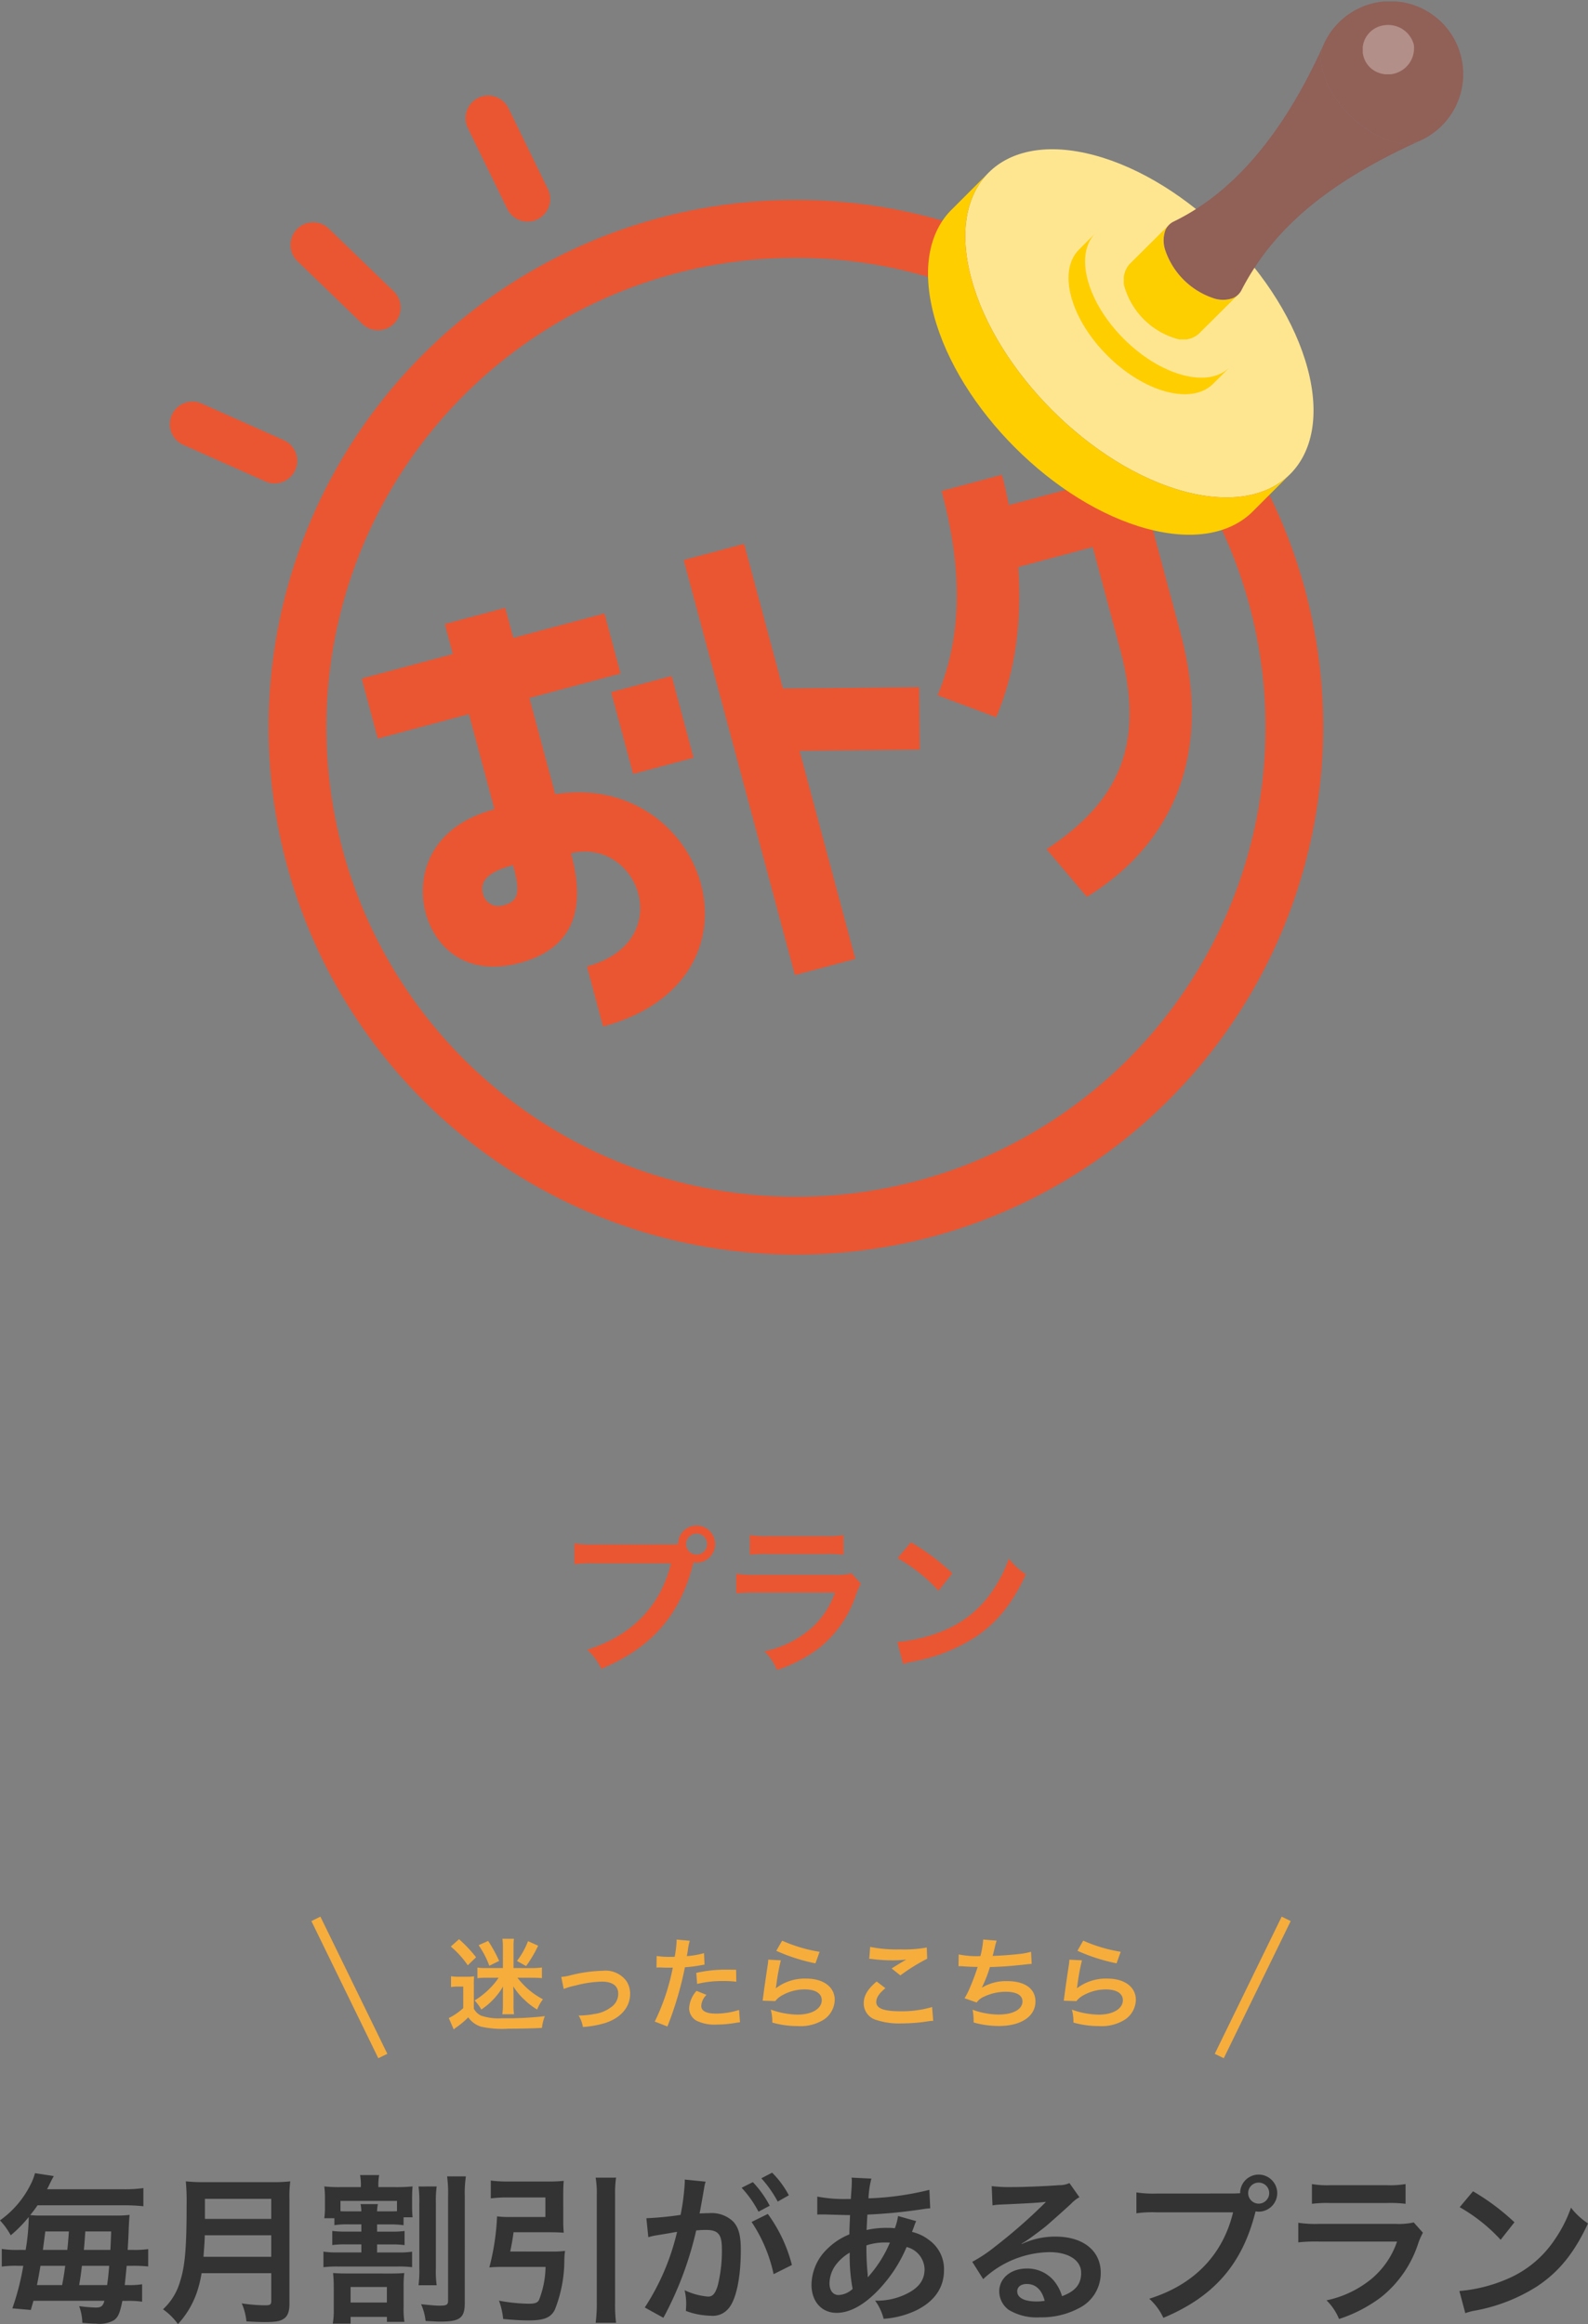<svg xmlns="http://www.w3.org/2000/svg" xmlns:xlink="http://www.w3.org/1999/xlink" width="237.312" height="347.344" viewBox="0 0 237.312 347.344">
  <rect x="0" y="0" width="237.312" height="347.344" fill="#808080" stroke="none"/>
  <defs>
    <clipPath id="clip-path">
      <rect id="長方形_5565" data-name="長方形 5565" width="200" height="200" fill="none"/>
    </clipPath>
    <clipPath id="clip-path-3">
      <rect id="長方形_5563" data-name="長方形 5563" width="50.717" height="50.514" fill="none"/>
    </clipPath>
    <clipPath id="clip-path-4">
      <rect id="長方形_5562" data-name="長方形 5562" width="7.673" height="7.395" fill="none"/>
    </clipPath>
  </defs>
  <g id="グループ_74093" data-name="グループ 74093" transform="translate(-521 -4272)">
    <g id="グループ_39634" data-name="グループ 39634" transform="translate(540 4272)">
      <g id="グループ_39651" data-name="グループ 39651" clip-path="url(#clip-path)">
        <g id="グループ_39650" data-name="グループ 39650">
          <g id="グループ_39649" data-name="グループ 39649" clip-path="url(#clip-path)">
            <path id="パス_40908" data-name="パス 40908" d="M118.693,174.419A78.81,78.81,0,1,1,174.42,77.9a78.9,78.9,0,0,1-55.727,96.523M80.133,30.512a70.173,70.173,0,1,0,85.944,49.62,70.25,70.25,0,0,0-85.944-49.62" transform="translate(1.651 10.397)" fill="#ea5632"/>
            <path id="パス_40909" data-name="パス 40909" d="M55.1,76.7c22.53-3.539,33.154,27.75,7.153,34.717l-2.408-8.982c13.543-3.629,7.822-19.3-2.383-16.918,1.293,4.822,2.753,13.612-7.614,16.389-8.277,2.219-12.779-2.547-14.1-7.455-1.426-5.321.409-12.854,10.274-15.5l-3.809-14.22L28.589,68.388l-2.408-8.98,13.626-3.651-1.2-4.49,9.028-2.42,1.2,4.49,13.628-3.651,2.406,8.982L51.243,62.319ZM48.8,87.3c-3.6.963-5.024,2.325-4.511,4.239a2.4,2.4,0,0,0,3.24,1.717c2.508-.671,2.14-2.713,1.27-5.956M63.466,61.449,72.5,59.03l3.276,12.223-9.03,2.42Z" transform="translate(8.867 41.996)" fill="#ea5632"/>
            <path id="パス_40910" data-name="パス 40910" d="M49.363,46.657l9.028-2.418,5.794,21.62,20.377-.2.081,9.335-17.963.179,8.333,31.1-9.028,2.418Z" transform="translate(33.807 37.04)" fill="#ea5632"/>
            <path id="パス_40911" data-name="パス 40911" d="M79.7,53.358c.546,8.052-.386,15.613-3.3,22.455l-8.76-3.27c3.863-9.323,3.6-19.324.594-30.551l9.03-2.42c.4,1.5.718,3.016,1.036,4.536l19.144-5.13,6.508,24.282c5.368,20.041-2.915,32.6-14,39.4l-6.028-7.12C94.587,88.5,98.778,80.066,94.923,65.678l-4.1-15.3Z" transform="translate(53.474 31.38)" fill="#ea5632"/>
            <path id="パス_40912" data-name="パス 40912" d="M72.882,32.108C76.6,45.985,90.865,60.251,104.742,63.969s22.114-4.517,18.4-18.394S105.155,17.432,91.276,13.714,69.164,18.231,72.882,32.108" transform="translate(53.263 9.486)" fill="#fee691"/>
            <path id="パス_40913" data-name="パス 40913" d="M77.97,14.759,72.4,20.33c-3.421,3.314-4.6,8.893-2.719,15.915C73.4,50.122,87.663,64.387,101.54,68.106c6.857,1.837,12.334.757,15.676-2.479l5.569-5.571c-3.341,3.236-8.819,4.317-15.675,2.479C93.234,58.816,78.969,44.551,75.251,30.674c-1.883-7.022-.7-12.6,2.719-15.915" transform="translate(50.894 10.92)" fill="#ffce00"/>
            <path id="パス_40914" data-name="パス 40914" d="M82.678,27.713c1.655,6.177,8,12.524,14.178,14.178s9.841-2.01,8.186-8.186-8-12.524-14.178-14.178-9.841,2.01-8.186,8.186" transform="translate(60.878 14.154)" fill="#fee691"/>
            <path id="パス_40915" data-name="パス 40915" d="M84.942,19.992l-2.479,2.479c-1.522,1.475-2.048,3.956-1.209,7.081,1.655,6.177,8,12.525,14.178,14.18,3.05.818,5.489.336,6.975-1.1l2.479-2.478c-1.486,1.439-3.925,1.921-6.975,1.1-6.177-1.655-12.524-8-14.18-14.178-.837-3.125-.311-5.608,1.211-7.083" transform="translate(59.823 14.792)" fill="#ffce00"/>
            <g id="グループ_39648" data-name="グループ 39648" transform="translate(148.943 0.212)" style="isolation: isolate">
              <g id="グループ_39647" data-name="グループ 39647">
                <g id="グループ_39646" data-name="グループ 39646" clip-path="url(#clip-path-3)">
                  <path id="パス_40916" data-name="パス 40916" d="M92.371,19.31a3.726,3.726,0,0,0-.581,3.776A11.437,11.437,0,0,0,99.2,30.35a3.6,3.6,0,0,0,3.518-.628l-5.95,5.916a3.592,3.592,0,0,1-3.518.628A11.433,11.433,0,0,1,85.84,29a3.73,3.73,0,0,1,.581-3.776Z" transform="translate(-85.605 14.075)" fill="#fdce00"/>
                  <path id="パス_40917" data-name="パス 40917" d="M112.884,8.063c1.3,4.574,6.011,9.194,10.526,10.316a6.021,6.021,0,0,0,3.894-.144l-.092.042c-13.587,6.178-21.769,13.032-26.524,22.218a2.525,2.525,0,0,1-1.272,1.227,4.238,4.238,0,0,1-2.742.1,11.43,11.43,0,0,1-7.414-7.264,4.393,4.393,0,0,1,.049-3,2.535,2.535,0,0,1,1.234-1.267c10.552-5.114,17.592-15.753,22.411-26.488a6.243,6.243,0,0,0-.07,4.261" transform="translate(-83.075 2.601)" fill="#916057"/>
                  <path id="パス_40918" data-name="パス 40918" d="M115.539.414l.1.026A10.9,10.9,0,0,1,117.3,20.957a6.01,6.01,0,0,1-3.894.144c-4.515-1.122-9.227-5.74-10.526-10.314a6.248,6.248,0,0,1,.07-4.263,10.9,10.9,0,0,1,12.59-6.11" transform="translate(-73.071 -0.122)" fill="#916057"/>
                  <g id="グループ_39645" data-name="グループ 39645" transform="translate(35.704 3.497)" opacity="0.3">
                    <g id="グループ_39644" data-name="グループ 39644">
                      <g id="グループ_39643" data-name="グループ 39643" clip-path="url(#clip-path-4)">
                        <path id="パス_40919" data-name="パス 40919" d="M109.42,2.189A3.956,3.956,0,0,1,113.764,5.1a3.924,3.924,0,0,1-6.431,3.513,3.694,3.694,0,0,1,2.086-6.425" transform="translate(-106.126 -2.132)" fill="#fff"/>
                      </g>
                    </g>
                  </g>
                </g>
              </g>
            </g>
            <path id="パス_40920" data-name="パス 40920" d="M16,11.348a3.343,3.343,0,0,1-1.154-.205L2.222,6.549A3.376,3.376,0,0,1,4.531.2L17.154,4.8A3.376,3.376,0,0,1,16,11.348" transform="matrix(0.998, 0.07, -0.07, 0.998, 6.629, 59.794)" fill="#ea5632"/>
            <path id="パス_40921" data-name="パス 40921" d="M13.665,15.388A3.36,3.36,0,0,1,11.5,14.6L1.208,5.963A3.377,3.377,0,1,1,5.547.788l10.29,8.635a3.377,3.377,0,0,1-2.171,5.964" transform="matrix(0.998, 0.07, -0.07, 0.998, 24.694, 33.031)" fill="#ea5632"/>
            <path id="パス_40922" data-name="パス 40922" d="M10.1,18.389A3.372,3.372,0,0,1,7.169,16.7L.453,5.067A3.376,3.376,0,1,1,6.3,1.69l6.716,11.635A3.376,3.376,0,0,1,10.1,18.389" transform="matrix(0.998, 0.07, -0.07, 0.998, 50.82, 14.055)" fill="#ea5632"/>
          </g>
        </g>
      </g>
    </g>
    <g id="グループ_74090" data-name="グループ 74090" transform="translate(-5860.792 15169.28)">
      <path id="パス_55315" data-name="パス 55315" d="M-30.312-17.448a16.444,16.444,0,0,1-3.072-.168v3.12a17.291,17.291,0,0,1,3.024-.144h11.424c-1.536,6.384-5.88,10.848-12.528,12.912a8.832,8.832,0,0,1,2.112,2.856C-21.768-2.04-17.52-6.936-15.576-14.784a3.279,3.279,0,0,0,.456.048,2.786,2.786,0,0,0,2.784-2.784,2.781,2.781,0,0,0-2.784-2.76A2.766,2.766,0,0,0-17.88-17.5c-.408.024-.7.048-1.416.048ZM-15.12-19.08a1.562,1.562,0,0,1,1.584,1.56,1.582,1.582,0,0,1-1.584,1.584,1.578,1.578,0,0,1-1.56-1.584A1.557,1.557,0,0,1-15.12-19.08Zm7.968,3.168a18.456,18.456,0,0,1,2.76-.12H4.08a18.456,18.456,0,0,1,2.76.12v-2.952a13.656,13.656,0,0,1-2.808.168H-4.344a13.656,13.656,0,0,1-2.808-.168ZM8.064-13.128a10.5,10.5,0,0,1-2.712.216H-6.072a17.035,17.035,0,0,1-3.12-.168v2.928a24.415,24.415,0,0,1,3.072-.12H5.568A12.487,12.487,0,0,1,1.7-4.656,15.586,15.586,0,0,1-4.968-1.488,8.362,8.362,0,0,1-3.1,1.3,21.357,21.357,0,0,0,3.192-1.968,16.971,16.971,0,0,0,8.76-10.08a10.821,10.821,0,0,1,.672-1.512Zm6.864-2.28a25.2,25.2,0,0,1,6.12,4.872l2.064-2.616a33.991,33.991,0,0,0-6.192-4.632Zm.84,15.84A8.5,8.5,0,0,1,17.352.024a25.923,25.923,0,0,0,9.144-3.6c3.288-2.184,5.568-5.016,7.608-9.408a10.349,10.349,0,0,1-2.544-2.352,20.04,20.04,0,0,1-2.448,4.8,16.035,16.035,0,0,1-7.128,5.88,22.869,22.869,0,0,1-7.1,1.776Z" transform="translate(6501 -10649)" fill="#ea5632"/>
      <path id="パス_55314" data-name="パス 55314" d="M-116.328-9.024a14.735,14.735,0,0,1-2.616-.144v2.64a14.638,14.638,0,0,1,2.376-.12h.84a38.575,38.575,0,0,1-1.632,6.36l2.76.24c.192-.7.24-.816.384-1.368h10.608c-.216.792-.48,1.008-1.3,1.008a22.664,22.664,0,0,1-2.472-.216,7.944,7.944,0,0,1,.48,2.5c1.152.1,1.68.12,2.04.12a4.446,4.446,0,0,0,2.664-.5c.648-.456.912-1.08,1.272-2.9h.672a13.491,13.491,0,0,1,2.28.12V-3.888a11.735,11.735,0,0,1-2.184.12h-.408c.1-.984.168-1.608.288-2.88h.864a20.792,20.792,0,0,1,2.352.1V-9.144a14.358,14.358,0,0,1-2.3.12h-.768c.1-1.68.1-1.68.168-3.456.048-.912.072-1.32.12-1.776a17.348,17.348,0,0,1-2.208.1h-11.04a13.672,13.672,0,0,1-1.608-.072c.432-.528.672-.84,1.1-1.464h12.816a26.685,26.685,0,0,1,3,.144v-2.712a20.264,20.264,0,0,1-3,.168h-11.4c.216-.384.288-.552.48-.96.24-.48.24-.48.528-1.008l-2.808-.432a8.394,8.394,0,0,1-.648,1.68,14.48,14.48,0,0,1-4.584,5.376,10.887,10.887,0,0,1,1.608,2.232,19.381,19.381,0,0,0,2.688-2.736v.312a32.611,32.611,0,0,1-.456,4.608Zm2.64,5.256c.216-1.056.312-1.584.528-2.88h3.7c-.144,1.1-.24,1.632-.312,2.064-.1.528-.1.528-.144.816Zm.888-5.256c.144-1.056.192-1.44.36-2.76h3.528c-.144,1.9-.144,1.9-.24,2.76Zm5.424,5.256c.24-1.464.24-1.464.408-2.88h4.08c-.1,1.176-.144,1.656-.312,2.88Zm.7-5.256c.048-.408.12-1.32.216-2.76h3.864c-.072,1.992-.072,1.992-.12,2.76Zm28.008,3.48v4.152c0,.528-.168.648-.888.648a24.267,24.267,0,0,1-3.528-.288,8.683,8.683,0,0,1,.7,2.688c1.224.072,2.016.1,2.784.1,1.584,0,2.256-.12,2.784-.48.6-.384.864-1.08.864-2.28V-16.56a18.1,18.1,0,0,1,.12-2.712,21.633,21.633,0,0,1-2.784.12H-88.632a24.215,24.215,0,0,1-2.808-.12,33.822,33.822,0,0,1,.12,3.624c0,6.24-.24,9.048-.96,11.28A9.087,9.087,0,0,1-94.848-.144a9.284,9.284,0,0,1,2.232,2.208,13.458,13.458,0,0,0,2.832-4.752,17.789,17.789,0,0,0,.7-2.856ZM-88.8-7.992c.144-1.944.192-2.472.192-3.216h9.936v3.216Zm.216-5.664v-3h9.912v3Zm23.376.816v1.08h-2.4a14.5,14.5,0,0,1-1.944-.1v2.112a13.619,13.619,0,0,1,1.944-.1h2.4v1.2h-3.528a12.617,12.617,0,0,1-2.136-.12v2.328a18.053,18.053,0,0,1,2.136-.1h9.024a15.975,15.975,0,0,1,2.088.1V-8.76a12.165,12.165,0,0,1-2.088.12h-3.144v-1.2h2.208a12.67,12.67,0,0,1,1.9.1v-2.112a13.735,13.735,0,0,1-1.9.1h-2.208v-1.08h1.848a13.554,13.554,0,0,1,2.112.12V-13.9h1.344a16.339,16.339,0,0,1-.072-1.68v-1.2c0-.744.024-1.2.072-1.728a26.082,26.082,0,0,1-2.664.1h-2.448v-.168a7.67,7.67,0,0,1,.12-1.632H-65.4a7.917,7.917,0,0,1,.12,1.656v.144H-68.3a21.592,21.592,0,0,1-2.448-.1,12.175,12.175,0,0,1,.1,1.752v1.272a11.409,11.409,0,0,1-.1,1.728h1.512v1.032a14.026,14.026,0,0,1,2.16-.12Zm-1.872-1.944c-.576,0-.816,0-1.248-.024v-1.536h8.448v1.536c-.36.024-.648.024-1.128.024h-1.848a5.632,5.632,0,0,1,.12-1.08h-2.592a5.4,5.4,0,0,1,.12,1.08ZM-67.392-5.5c-.864,0-1.488-.024-2.04-.072a21.563,21.563,0,0,1,.1,2.232V-.144a11.2,11.2,0,0,1-.144,2.136h2.664V.984h5.424v.744h2.616a12.587,12.587,0,0,1-.12-2.16V-3.456a16.15,16.15,0,0,1,.1-2.112c-.552.048-1.08.072-1.9.072Zm.576,2.016h5.424v2.328h-5.424ZM-56.664-18.5a16.514,16.514,0,0,1,.12,2.544v9.648a16.681,16.681,0,0,1-.12,2.568h2.712a15.388,15.388,0,0,1-.12-2.544v-9.72a16.185,16.185,0,0,1,.12-2.5Zm4.272-1.512a18.91,18.91,0,0,1,.144,2.976v15.6c0,.624-.216.744-1.32.744-.552,0-1.3-.072-2.712-.216a8.446,8.446,0,0,1,.672,2.5c1.248.072,1.656.1,2.232.1,2.9,0,3.624-.552,3.624-2.784V-17.112a16.376,16.376,0,0,1,.168-2.9ZM-42.96-8.784c.216-1.032.36-1.848.5-2.88H-37.1c.768,0,1.536.024,2.136.072-.048-.576-.072-1.08-.072-1.872V-17.4c0-.792.024-1.344.072-1.944a21.712,21.712,0,0,1-2.328.1H-43.32a19.708,19.708,0,0,1-2.544-.144v2.664a20.965,20.965,0,0,1,2.52-.144h5.64v2.928h-5.352a13.142,13.142,0,0,1-1.872-.1A35.859,35.859,0,0,1-46.08-6.408c.552-.048,1.1-.072,1.776-.072h6.624a14.185,14.185,0,0,1-.96,4.9c-.216.456-.624.6-1.56.6a25.946,25.946,0,0,1-4.44-.456A10.775,10.775,0,0,1-44.016,1.3c1.536.144,2.664.216,3.792.216,2.3,0,3.336-.408,3.936-1.608a20.222,20.222,0,0,0,1.416-7.512c.024-.624.048-.792.1-1.272a14.9,14.9,0,0,1-1.968.1Zm12.768-11.04a14.466,14.466,0,0,1,.168,2.664V-1.2a22.248,22.248,0,0,1-.168,3.072h3.048A21.88,21.88,0,0,1-27.288-1.2V-17.16a16.717,16.717,0,0,1,.144-2.664Zm23.3,6.624A22.448,22.448,0,0,1-3.6-5.4L-.864-6.768a22.321,22.321,0,0,0-3.6-7.632Zm-7.056-5.28a5.584,5.584,0,0,1,.192-.744l-3.12-.312v.432a33.76,33.76,0,0,1-.624,4.848,49.292,49.292,0,0,1-5.112.5l.288,2.832a9.855,9.855,0,0,1,.984-.24l2.184-.36c.768-.144.768-.144,1.128-.192a35.3,35.3,0,0,1-4.824,11.3l2.784,1.536a51.527,51.527,0,0,0,4.9-13.056c.552-.048.936-.072,1.44-.072,1.848,0,2.4.648,2.4,2.856a21.325,21.325,0,0,1-.624,5.472c-.36,1.176-.744,1.632-1.44,1.632A10.047,10.047,0,0,1-16.9-3a9.014,9.014,0,0,1,.24,2.04c0,.24-.024.6-.048,1.056a11.126,11.126,0,0,0,3.7.72,3.039,3.039,0,0,0,2.664-1.08C-9.192-1.584-8.5-4.872-8.5-9c0-2.184-.312-3.336-1.128-4.248a4.649,4.649,0,0,0-3.552-1.272c-.432,0-.768.024-1.488.048.072-.312.072-.312.144-.72.24-1.3.408-2.28.528-2.976Zm5.568.168a16.2,16.2,0,0,1,2.52,3.576l1.68-.888A15.554,15.554,0,0,0-6.7-19.152Zm7.056,1.128a13.879,13.879,0,0,0-2.5-3.384l-1.608.84a17.683,17.683,0,0,1,2.448,3.48ZM15-14.088a9,9,0,0,1-.48,1.824,6.8,6.8,0,0,0-.912-.048A13.28,13.28,0,0,0,10.3-12c.024-.5.048-1.272.12-2.3a77,77,0,0,0,8.448-.84c.5-.072.6-.072.936-.1L19.68-18a43.49,43.49,0,0,1-9.1,1.272,14.129,14.129,0,0,1,.432-2.952L8.04-19.824a1.351,1.351,0,0,1,.048.384c0,.456-.024,1.056-.048,1.368-.072.96-.072.96-.1,1.44H7.416a21.233,21.233,0,0,1-4.488-.36V-14.3c.264-.024.48-.024.552-.024h.456c2.328.072,3.624.1,3.888.1-.048,1.152-.1,2.112-.1,2.88A9.919,9.919,0,0,0,4.44-9.192,7.539,7.539,0,0,0,2.064-3.816c0,2.5,1.512,4.2,3.744,4.2C7.8.384,9.936-.792,12.1-3.072a21.181,21.181,0,0,0,4.176-6.384A3.52,3.52,0,0,1,18.96-6.144c0,1.656-.888,2.832-2.808,3.744a9.951,9.951,0,0,1-4.584.96A7.731,7.731,0,0,1,12.84,1.272,13.368,13.368,0,0,0,17.736,0c2.712-1.344,4.128-3.384,4.128-6a5.354,5.354,0,0,0-2.28-4.536,6.462,6.462,0,0,0-2.5-1.176c.072-.216.1-.24.336-.912a5.543,5.543,0,0,1,.288-.7ZM7.776-8.616a26.324,26.324,0,0,0,.432,5.424A3.307,3.307,0,0,1,6.12-2.28c-.84,0-1.368-.672-1.368-1.752A4.758,4.758,0,0,1,5.832-6.96,7.138,7.138,0,0,1,7.776-8.616Zm2.712,3.624a.984.984,0,0,1-.024-.264,1.268,1.268,0,0,0-.024-.312A39.909,39.909,0,0,1,10.272-9.7a8.817,8.817,0,0,1,2.88-.432,5.636,5.636,0,0,1,.624.024A18.26,18.26,0,0,1,10.8-5.3a2.216,2.216,0,0,0-.264.336ZM33.456-9.96a9.42,9.42,0,0,0,.984-.624c.48-.312,2.208-1.608,2.64-1.968.816-.7,2.568-2.256,3.768-3.36A5.144,5.144,0,0,1,42.1-16.9l-1.488-2.112a3.536,3.536,0,0,1-1.488.312c-2.328.168-5.256.288-7.3.288a21.706,21.706,0,0,1-2.832-.144l.12,2.88a8.1,8.1,0,0,1,1.152-.12c4.344-.192,5.88-.288,6.792-.408l.024.024-.432.432A80.137,80.137,0,0,1,29.472-9.5a21.584,21.584,0,0,1-3.384,2.256L27.72-4.656a14.788,14.788,0,0,1,9.888-4.032c2.9,0,4.752,1.224,4.752,3.1,0,1.7-.864,2.736-2.856,3.48a6.455,6.455,0,0,0-1.1-2.16A5.165,5.165,0,0,0,34.248-6.24c-2.4,0-4.128,1.44-4.128,3.432a3.426,3.426,0,0,0,1.44,2.76,8.119,8.119,0,0,0,4.656,1.1A11.874,11.874,0,0,0,42.024-.312a5.865,5.865,0,0,0,3.264-5.3c0-3.288-2.64-5.4-6.744-5.4a11.715,11.715,0,0,0-5.04,1.1Zm3.456,8.544a6.5,6.5,0,0,1-1.248.1c-1.776,0-2.856-.552-2.856-1.512,0-.672.552-1.1,1.416-1.1C35.568-3.936,36.48-3.072,36.912-1.416ZM53.688-17.448a16.444,16.444,0,0,1-3.072-.168v3.12a17.291,17.291,0,0,1,3.024-.144H65.064C63.528-8.256,59.184-3.792,52.536-1.728a8.832,8.832,0,0,1,2.112,2.856C62.232-2.04,66.48-6.936,68.424-14.784a3.279,3.279,0,0,0,.456.048,2.786,2.786,0,0,0,2.784-2.784,2.781,2.781,0,0,0-2.784-2.76A2.766,2.766,0,0,0,66.12-17.5c-.408.024-.7.048-1.416.048ZM68.88-19.08a1.562,1.562,0,0,1,1.584,1.56,1.582,1.582,0,0,1-1.584,1.584,1.578,1.578,0,0,1-1.56-1.584A1.557,1.557,0,0,1,68.88-19.08Zm7.968,3.168a18.456,18.456,0,0,1,2.76-.12H88.08a18.456,18.456,0,0,1,2.76.12v-2.952a13.656,13.656,0,0,1-2.808.168H79.656a13.656,13.656,0,0,1-2.808-.168Zm15.216,2.784a10.5,10.5,0,0,1-2.712.216H77.928a17.035,17.035,0,0,1-3.12-.168v2.928a24.415,24.415,0,0,1,3.072-.12H89.568A12.487,12.487,0,0,1,85.7-4.656a15.586,15.586,0,0,1-6.672,3.168A8.362,8.362,0,0,1,80.9,1.3a21.357,21.357,0,0,0,6.288-3.264A16.971,16.971,0,0,0,92.76-10.08a10.821,10.821,0,0,1,.672-1.512Zm6.864-2.28a25.2,25.2,0,0,1,6.12,4.872l2.064-2.616a33.991,33.991,0,0,0-6.192-4.632Zm.84,15.84a8.5,8.5,0,0,1,1.584-.408,25.923,25.923,0,0,0,9.144-3.6c3.288-2.184,5.568-5.016,7.608-9.408a10.349,10.349,0,0,1-2.544-2.352,20.041,20.041,0,0,1-2.448,4.8,16.035,16.035,0,0,1-7.128,5.88,22.869,22.869,0,0,1-7.1,1.776Z" transform="translate(6501 -10552)" fill="#333"/>
      <g id="グループ_74089" data-name="グループ 74089" transform="translate(6313 -15723)">
        <path id="パス_55319" data-name="パス 55319" d="M-42.465-8.145V-11.43a7.744,7.744,0,0,1,.06-1.095H-44.13a6.861,6.861,0,0,1,.075,1.08v3.3h-2.61a6.915,6.915,0,0,1-1.2-.075v1.59A9.27,9.27,0,0,1-46.68-6.7h1.98a8.958,8.958,0,0,1-.825,1.08A12.148,12.148,0,0,1-48.285-3.3,6.61,6.61,0,0,1-47.28-1.95,10.475,10.475,0,0,0-44.025-5.4c-.03.345-.03.63-.03,1.125v1.65a8.705,8.705,0,0,1-.09,1.38h1.755a8.418,8.418,0,0,1-.075-1.35V-4.26c0-.45-.015-.675-.045-1.155A9.738,9.738,0,0,0-40.785-3.36,10.012,10.012,0,0,0-38.94-1.95a6.56,6.56,0,0,1,.87-1.53,11.277,11.277,0,0,1-2.685-1.95A12.626,12.626,0,0,1-41.88-6.7h2.13c.51,0,1.02.015,1.53.06v-1.59a11.351,11.351,0,0,1-1.53.09Zm-5.22-3.42a13.629,13.629,0,0,1,1.6,3.075l1.47-.72A20.211,20.211,0,0,0-46.26-12.2Zm7.38-.6a11.407,11.407,0,0,1-1.65,2.955l1.365.765a18.117,18.117,0,0,0,1.8-3.045Zm-11.535.8a14.037,14.037,0,0,1,2.535,2.805l1.245-1.2a20.607,20.607,0,0,0-2.55-2.7Zm.03,6.06a5.566,5.566,0,0,1,1.005-.075h.825V-2.16A9.153,9.153,0,0,1-52.14-.675l.735,1.7c.15-.135.165-.135.21-.18A13.316,13.316,0,0,0-49.23-.78,3.689,3.689,0,0,0-47.37.6,14.608,14.608,0,0,0-43.2.915c1.65,0,3.945-.045,4.98-.12A6.523,6.523,0,0,1-37.785-.96a48.429,48.429,0,0,1-6.375.315,8.164,8.164,0,0,1-3.15-.39A2.339,2.339,0,0,1-48.4-2.085v-3.4a11.744,11.744,0,0,1,.045-1.425,7.533,7.533,0,0,1-1.125.06H-50.61a6.508,6.508,0,0,1-1.2-.075Zm16.845.285a9.474,9.474,0,0,1,1.74-.51A16.809,16.809,0,0,1-29.28-6.12c1.59,0,2.46.63,2.46,1.8A2.409,2.409,0,0,1-27.885-2.3a5.29,5.29,0,0,1-2.5,1.02,13.219,13.219,0,0,1-2.13.225h-.225A4.742,4.742,0,0,1-32.1.66,14.747,14.747,0,0,0-28.845.09c2.385-.75,3.8-2.37,3.8-4.365A3.4,3.4,0,0,0-25.6-6.21a3.864,3.864,0,0,0-3.54-1.53,21.193,21.193,0,0,0-4.635.63,8,8,0,0,1-1.56.285ZM-21.1-8.22a2.24,2.24,0,0,1,.285-.015c.12,0,.33,0,.6.015.255.015.4.015.48.015h.87a1.27,1.27,0,0,0,.2-.015A32.048,32.048,0,0,1-21.36-.15l1.89.735A50.855,50.855,0,0,0-17.79-4.38c.39-1.365.765-2.955.93-3.885A20.448,20.448,0,0,0-14.4-8.58c.36-.06.36-.06.48-.075L-14-10.38a12.449,12.449,0,0,1-2.565.45c.06-.345.075-.435.15-.855a8.524,8.524,0,0,1,.285-1.44l-1.98-.18a2.036,2.036,0,0,1,.015.27,18.206,18.206,0,0,1-.285,2.3c-.345.015-.51.015-.69.015a11.934,11.934,0,0,1-2.01-.135Zm11.895.33c-.945-.015-1.08-.015-1.485-.015a19.25,19.25,0,0,0-4.47.48l.135,1.65a16.188,16.188,0,0,1,3.96-.435,15.616,15.616,0,0,1,1.89.105Zm-5.91,3.15a4.23,4.23,0,0,0-1.11,2.6A2.167,2.167,0,0,0-15.165-.3,6.091,6.091,0,0,0-12.15.3,17.456,17.456,0,0,0-9.36.06c.345-.06.465-.075.735-.105L-8.76-1.89a11.48,11.48,0,0,1-3.4.555c-1.5,0-2.25-.39-2.25-1.155a2.489,2.489,0,0,1,.78-1.65ZM-3.2-10.725A27.15,27.15,0,0,0,2.655-8.85l.615-1.725A22.5,22.5,0,0,1-2.325-12.24Zm-1.2,1.32a6.121,6.121,0,0,1-.09.87c-.27,1.77-.51,3.435-.63,4.365-.075.57-.075.63-.12.9l1.89.06a3.265,3.265,0,0,1,.675-.645,6.827,6.827,0,0,1,3.735-1.1c1.59,0,2.535.6,2.535,1.605,0,1.275-1.47,2.16-3.585,2.16a12.109,12.109,0,0,1-4.035-.75A6.656,6.656,0,0,1-3.8,0,13.793,13.793,0,0,0,.03.525,6.48,6.48,0,0,0,3.99-.5,3.652,3.652,0,0,0,5.535-3.39c0-1.92-1.68-3.18-4.23-3.18A7.109,7.109,0,0,0-3.24-5.145l-.03-.03c.045-.225.045-.225.075-.435A31.74,31.74,0,0,1-2.52-9.3Zm15.09-.12a4.5,4.5,0,0,1,.555.045,23.651,23.651,0,0,0,2.745.18,15.99,15.99,0,0,0,2.25-.12c-.69.39-1.425.84-2.2,1.335L15.345-7.05A27.577,27.577,0,0,1,19.35-9.54l-.06-1.68a18.6,18.6,0,0,1-3.96.285,19.673,19.673,0,0,1-4.5-.375Zm1.11,3.39C10.455-5.01,9.87-4.02,9.87-2.88A2.577,2.577,0,0,0,11.79-.375a10.73,10.73,0,0,0,3.75.5,25.665,25.665,0,0,0,4.05-.33,5.964,5.964,0,0,1,.66-.06l-.165-2.055a16,16,0,0,1-4.71.63c-2.535,0-3.63-.42-3.63-1.395,0-.645.42-1.275,1.365-2.055ZM24.03-8.43h.12c.12,0,.27,0,.48.015.795.06,1.47.09,2.265.1a33.963,33.963,0,0,1-1.26,3.33,10.085,10.085,0,0,1-.7,1.35L26.745-3a2.544,2.544,0,0,1,1.1-.87,7.584,7.584,0,0,1,3.225-.735c1.62,0,2.52.51,2.52,1.44,0,1.2-1.41,1.965-3.585,1.965a11.414,11.414,0,0,1-3.87-.72,8.537,8.537,0,0,1,.15,1.905A13.7,13.7,0,0,0,30.1.51c3.285,0,5.43-1.44,5.43-3.66,0-1.905-1.575-3.045-4.215-3.045a6.977,6.977,0,0,0-3.78.975v-.03A19.946,19.946,0,0,0,28.725-8.3c1.875-.045,3.195-.15,5.37-.39.39-.045.525-.06.87-.075l-.09-1.815a10.233,10.233,0,0,1-1.92.345c-.99.12-2.685.24-3.825.27.09-.285.09-.285.36-1.41a8.382,8.382,0,0,1,.24-.87l-2.01-.165A12.869,12.869,0,0,1,27.3-9.93a13.8,13.8,0,0,1-3.24-.255Zm17.775-2.3a27.15,27.15,0,0,0,5.85,1.875l.615-1.725a22.5,22.5,0,0,1-5.6-1.665ZM40.6-9.4a6.121,6.121,0,0,1-.09.87c-.27,1.77-.51,3.435-.63,4.365-.075.57-.075.63-.12.9l1.89.06a3.265,3.265,0,0,1,.675-.645,6.827,6.827,0,0,1,3.735-1.1c1.59,0,2.535.6,2.535,1.605,0,1.275-1.47,2.16-3.585,2.16a12.109,12.109,0,0,1-4.035-.75A6.657,6.657,0,0,1,41.205,0,13.793,13.793,0,0,0,45.03.525,6.48,6.48,0,0,0,48.99-.5,3.652,3.652,0,0,0,50.535-3.39c0-1.92-1.68-3.18-4.23-3.18A7.109,7.109,0,0,0,41.76-5.145l-.03-.03c.045-.225.045-.225.075-.435A31.74,31.74,0,0,1,42.48-9.3Z" transform="translate(188 5128)" fill="#f6ad3c"/>
        <g id="グループ_73876" data-name="グループ 73876" transform="translate(116 5112.5)">
          <path id="パス_54855" data-name="パス 54855" d="M3325.443-9948.739l10-20.5" transform="translate(-3190.443 9969.239)" fill="none" stroke="#f6ad3c" stroke-width="1.5"/>
          <path id="パス_54856" data-name="パス 54856" d="M3335.443-9948.739l-10-20.5" transform="translate(-3325.443 9969.239)" fill="none" stroke="#f6ad3c" stroke-width="1.5"/>
        </g>
      </g>
    </g>
  </g>
</svg>
